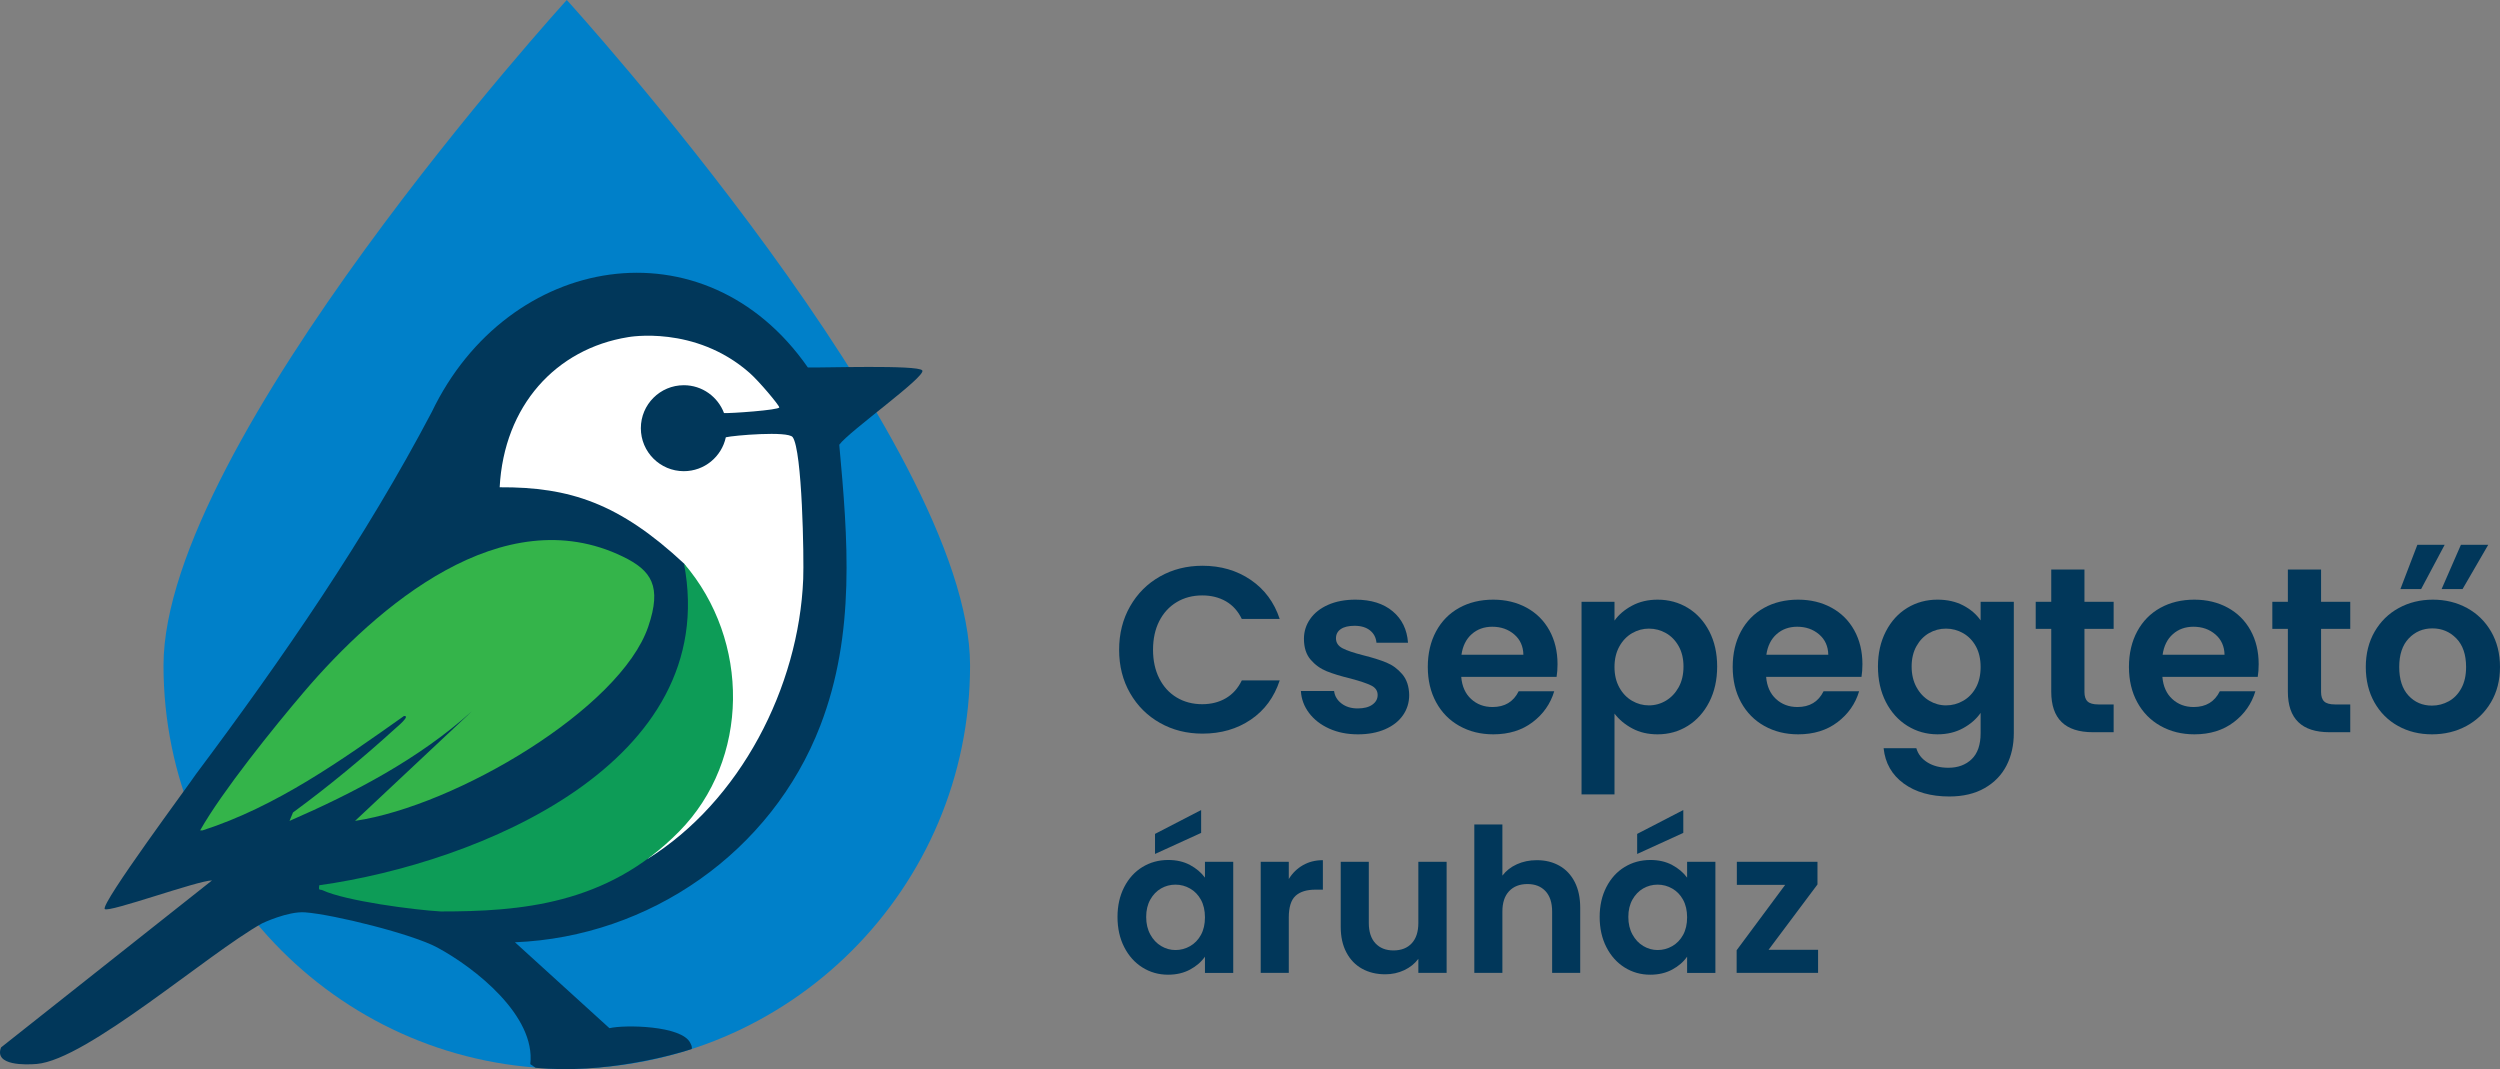 <?xml version="1.0" encoding="utf-8"?>
<!-- Generator: Adobe Illustrator 15.0.0, SVG Export Plug-In . SVG Version: 6.00 Build 0)  -->
<!DOCTYPE svg PUBLIC "-//W3C//DTD SVG 1.1//EN" "http://www.w3.org/Graphics/SVG/1.1/DTD/svg11.dtd">
<svg version="1.1" id="Layer_1" xmlns="http://www.w3.org/2000/svg" xmlns:xlink="http://www.w3.org/1999/xlink" x="0px" y="0px"
	 width="1048.883px" height="448.562px" viewBox="0 0 1048.883 448.562" enable-background="new 0 0 1048.883 448.562"
	 xml:space="preserve">
<rect x="0" y="0" width="1048.883" height="448.562" fill="#808080" stroke="none"/>
<g>
	<path fill="#0080C9" d="M406.994,279.205c0,93.446-75.753,169.198-169.198,169.198c-93.446,0-169.198-75.752-169.198-169.198
		C68.598,185.759,237.796,0,237.796,0S406.994,185.759,406.994,279.205"/>
	<path fill="#01375A" d="M386.955,155.418c1.671,2.554-30.817,25.567-34.838,31.175c3.57,39.188,6.949,79.135-7.939,117.803
		c-20.425,53.046-71.582,88.627-128.124,90.939l39.637,36.041c6.339-1.512,30.311-1.146,33.905,6.16
		c0.448,0.911,0.827,1.585,0.629,2.586c-7.098,2.379-36.616,10.672-65.507,7.867l-2.232-1.526
		c2.363-20.174-22.994-40.309-39.062-48.955c-10.527-5.665-43.404-13.816-55.391-14.73c-7.261-0.553-18.076,4.625-18.076,4.625
		c-22.9,12.794-73.466,57.175-94.515,58.98c-4.488,0.384-18.086,0.84-14.987-6.946l88.493-70.05
		c-5.821-0.009-43.277,13.604-44.979,12.015c-2.07-1.931,36.126-53.284,38.271-56.639c36.472-48.716,71.038-98.899,98.936-151.951
		c31.973-66.589,114.5-80.778,157.768-18.638C344.579,154.357,385.362,152.983,386.955,155.418"/>
	<path fill="#34B44A" d="M83.957,348.403c9.235-16.354,30.894-43.234,43.488-58.012c30.663-35.981,83.399-81.357,133.888-56.864
		c12.024,5.833,16.424,12.423,10.64,29.392c-11.711,34.354-80.559,75.14-123.003,81.483l49.009-45.977
		c-22.246,19.975-49.251,34.107-76.507,45.992l1.457-3.544c14.962-10.96,29.517-23.036,43.212-35.494
		c0.221-0.201,6.376-5.27,3.333-4.967c-26.348,18.635-53.417,37.965-84.516,47.99H83.957z"/>
	<path fill="#FFFFFF" d="M332.564,183.402c-1.96-2.669-24.764-0.728-28.041,0.06c-1.749,8.128-8.97,14.223-17.621,14.223
		c-9.959,0-18.033-8.073-18.033-18.032s8.074-18.033,18.033-18.033c7.719,0,14.286,4.859,16.858,11.678
		c2.171,0.217,23.246-1.25,23.189-2.389c-0.043-0.883-8.385-10.887-12.514-14.511c-22.952-20.154-50.906-14.95-50.906-14.95
		c-30.27,4.879-52.085,28.748-53.888,62.991c29.441-0.17,50.227,6.746,77.313,31.964c44.913,71.043-15.563,124.144-15.563,124.144
		c39.284-24.259,63.789-72.37,65.599-117.608C337.347,234.085,336.608,188.908,332.564,183.402"/>
	<path fill="#0D9C57" d="M184.957,382.403c-11.225-0.627-39.958-4.404-49.6-8.889c-1.165-0.542-1.817,0.434-1.394-2.105
		c66.59-9.334,169.028-51.114,152.994-135.006c27.858,32.369,27.689,82.313-2.034,112.465
		C254.521,379.707,217.999,382.403,184.957,382.403"/>
</g>
<g>
	<path fill="#01375A" d="M474.127,254.405c3.063-5.367,7.243-9.548,12.545-12.546c5.301-2.996,11.244-4.494,17.831-4.494
		c7.704,0,14.454,1.976,20.25,5.927c5.794,3.951,9.844,9.418,12.15,16.397h-15.904c-1.58-3.292-3.803-5.762-6.668-7.408
		c-2.864-1.646-6.174-2.47-9.928-2.47c-4.018,0-7.591,0.938-10.718,2.815c-3.128,1.877-5.565,4.528-7.31,7.952
		c-1.746,3.425-2.618,7.442-2.618,12.051c0,4.544,0.872,8.545,2.618,12.003c1.744,3.457,4.182,6.124,7.31,8.001
		c3.127,1.877,6.7,2.815,10.718,2.815c3.754,0,7.063-0.84,9.928-2.52c2.865-1.679,5.088-4.164,6.668-7.458h15.904
		c-2.307,7.048-6.339,12.53-12.101,16.447c-5.764,3.919-12.53,5.878-20.3,5.878c-6.587,0-12.53-1.497-17.831-4.495
		c-5.302-2.995-9.482-7.161-12.545-12.495c-3.063-5.335-4.594-11.393-4.594-18.177C469.533,265.848,471.064,259.773,474.127,254.405
		z"/>
	<path fill="#01375A" d="M557.646,305.672c-3.556-1.613-6.371-3.803-8.445-6.569c-2.074-2.766-3.211-5.828-3.408-9.187h13.929
		c0.262,2.108,1.299,3.853,3.111,5.235c1.811,1.383,4.065,2.075,6.767,2.075c2.633,0,4.692-0.526,6.174-1.581
		c1.481-1.053,2.223-2.403,2.223-4.05c0-1.778-0.906-3.112-2.717-4.001c-1.812-0.889-4.692-1.859-8.644-2.914
		c-4.084-0.987-7.426-2.008-10.026-3.063c-2.603-1.053-4.84-2.667-6.717-4.84c-1.877-2.174-2.815-5.103-2.815-8.792
		c0-3.028,0.872-5.794,2.618-8.298c1.744-2.502,4.247-4.478,7.507-5.927c3.26-1.447,7.096-2.173,11.508-2.173
		c6.521,0,11.722,1.63,15.608,4.89c3.885,3.26,6.025,7.655,6.421,13.188h-13.237c-0.197-2.174-1.104-3.902-2.717-5.187
		c-1.614-1.284-3.771-1.926-6.47-1.926c-2.504,0-4.43,0.461-5.779,1.383c-1.351,0.923-2.024,2.207-2.024,3.853
		c0,1.845,0.921,3.244,2.766,4.198c1.843,0.955,4.708,1.926,8.594,2.914c3.952,0.987,7.212,2.01,9.78,3.063
		c2.568,1.054,4.79,2.684,6.667,4.89c1.877,2.207,2.848,5.121,2.914,8.742c0,3.161-0.873,5.993-2.617,8.495
		c-1.746,2.504-4.248,4.462-7.508,5.878c-3.26,1.415-7.063,2.123-11.409,2.123C565.219,308.092,561.203,307.286,557.646,305.672z"/>
	<path fill="#01375A" d="M653.07,283.99h-40.007c0.328,3.951,1.712,7.048,4.148,9.285c2.436,2.24,5.434,3.359,8.989,3.359
		c5.137,0,8.792-2.206,10.965-6.619h14.916c-1.58,5.27-4.61,9.6-9.088,12.99c-4.479,3.393-9.977,5.087-16.496,5.087
		c-5.27,0-9.994-1.168-14.176-3.507c-4.183-2.336-7.442-5.646-9.779-9.927c-2.338-4.28-3.507-9.22-3.507-14.817
		c0-5.663,1.151-10.635,3.457-14.917c2.305-4.279,5.532-7.572,9.681-9.878c4.149-2.305,8.923-3.457,14.324-3.457
		c5.201,0,9.861,1.12,13.978,3.358c4.114,2.239,7.31,5.418,9.582,9.532c2.271,4.117,3.407,8.841,3.407,14.176
		C653.465,280.631,653.332,282.41,653.07,283.99z M639.142,274.705c-0.066-3.557-1.351-6.404-3.853-8.545
		c-2.503-2.14-5.565-3.211-9.187-3.211c-3.425,0-6.307,1.038-8.644,3.112c-2.338,2.074-3.771,4.956-4.297,8.644H639.142z"/>
	<path fill="#01375A" d="M684.729,254.108c3.127-1.679,6.7-2.519,10.718-2.519c4.675,0,8.906,1.152,12.693,3.457
		c3.786,2.306,6.782,5.581,8.989,9.829c2.206,4.247,3.31,9.171,3.31,14.768c0,5.599-1.104,10.555-3.31,14.867
		c-2.207,4.313-5.203,7.655-8.989,10.026c-3.787,2.371-8.019,3.556-12.693,3.556c-4.018,0-7.557-0.824-10.619-2.469
		c-3.063-1.646-5.549-3.72-7.458-6.224v33.882H663.54v-80.804h13.829v7.902C679.147,257.878,681.6,255.788,684.729,254.108z
		 M704.287,271.099c-1.351-2.403-3.129-4.231-5.334-5.482c-2.207-1.251-4.594-1.877-7.162-1.877c-2.503,0-4.857,0.642-7.063,1.926
		c-2.207,1.284-3.985,3.146-5.334,5.581c-1.351,2.438-2.025,5.302-2.025,8.595s0.675,6.158,2.025,8.594
		c1.349,2.438,3.127,4.297,5.334,5.581c2.205,1.284,4.56,1.927,7.063,1.927c2.568,0,4.955-0.658,7.162-1.977
		c2.205-1.316,3.983-3.193,5.334-5.63c1.35-2.436,2.025-5.335,2.025-8.693C706.313,276.351,705.637,273.503,704.287,271.099z"/>
	<path fill="#01375A" d="M780.991,283.99h-40.007c0.328,3.951,1.712,7.048,4.148,9.285c2.436,2.24,5.434,3.359,8.989,3.359
		c5.137,0,8.792-2.206,10.965-6.619h14.916c-1.58,5.27-4.61,9.6-9.088,12.99c-4.479,3.393-9.977,5.087-16.496,5.087
		c-5.27,0-9.994-1.168-14.176-3.507c-4.183-2.336-7.442-5.646-9.779-9.927c-2.338-4.28-3.507-9.22-3.507-14.817
		c0-5.663,1.151-10.635,3.457-14.917c2.305-4.279,5.532-7.572,9.681-9.878c4.149-2.305,8.923-3.457,14.324-3.457
		c5.201,0,9.861,1.12,13.978,3.358c4.114,2.239,7.31,5.418,9.582,9.532c2.271,4.117,3.407,8.841,3.407,14.176
		C781.386,280.631,781.253,282.41,780.991,283.99z M767.063,274.705c-0.066-3.557-1.351-6.404-3.853-8.545
		c-2.503-2.14-5.565-3.211-9.187-3.211c-3.425,0-6.307,1.038-8.644,3.112c-2.338,2.074-3.771,4.956-4.297,8.644H767.063z"/>
	<path fill="#01375A" d="M823.664,254.009c3.095,1.614,5.532,3.704,7.311,6.272v-7.804h13.928v55.121
		c0,5.07-1.021,9.597-3.062,13.582c-2.042,3.983-5.104,7.145-9.188,9.483c-4.084,2.337-9.022,3.507-14.817,3.507
		c-7.771,0-14.143-1.813-19.114-5.434c-4.973-3.622-7.788-8.562-8.445-14.817h13.73c0.724,2.502,2.287,4.495,4.692,5.977
		c2.403,1.481,5.317,2.223,8.742,2.223c4.016,0,7.275-1.202,9.779-3.605c2.502-2.404,3.754-6.043,3.754-10.915v-8.496
		c-1.778,2.568-4.232,4.71-7.359,6.421c-3.129,1.712-6.702,2.568-10.718,2.568c-4.61,0-8.826-1.185-12.645-3.556
		c-3.82-2.371-6.833-5.713-9.038-10.026c-2.207-4.313-3.31-9.269-3.31-14.867c0-5.531,1.103-10.437,3.31-14.719
		c2.205-4.279,5.201-7.572,8.989-9.878c3.786-2.305,8.017-3.457,12.693-3.457C816.979,251.589,820.568,252.396,823.664,254.009z
		 M828.999,271.198c-1.318-2.403-3.097-4.248-5.335-5.532c-2.239-1.284-4.643-1.926-7.211-1.926s-4.938,0.626-7.112,1.877
		c-2.173,1.251-3.936,3.079-5.284,5.482c-1.351,2.404-2.025,5.252-2.025,8.544c0,3.294,0.675,6.174,2.025,8.644
		c1.349,2.47,3.127,4.363,5.334,5.68c2.205,1.318,4.56,1.977,7.063,1.977c2.568,0,4.972-0.643,7.211-1.927
		c2.238-1.284,4.017-3.127,5.335-5.532c1.316-2.402,1.976-5.284,1.976-8.643C830.975,276.482,830.315,273.602,828.999,271.198z"/>
	<path fill="#01375A" d="M874.537,263.838v26.474c0,1.845,0.444,3.178,1.333,4.001c0.889,0.824,2.387,1.234,4.495,1.234h6.42v11.656
		h-8.692c-11.656,0-17.484-5.663-17.484-16.99v-26.375h-6.52v-11.36h6.52v-13.533h13.929v13.533h12.248v11.36H874.537z"/>
	<path fill="#01375A" d="M947.239,283.99h-40.007c0.328,3.951,1.712,7.048,4.148,9.285c2.436,2.24,5.434,3.359,8.989,3.359
		c5.137,0,8.792-2.206,10.965-6.619h14.916c-1.58,5.27-4.61,9.6-9.088,12.99c-4.479,3.393-9.977,5.087-16.496,5.087
		c-5.27,0-9.994-1.168-14.176-3.507c-4.183-2.336-7.442-5.646-9.779-9.927c-2.338-4.28-3.507-9.22-3.507-14.817
		c0-5.663,1.151-10.635,3.457-14.917c2.305-4.279,5.532-7.572,9.681-9.878c4.149-2.305,8.923-3.457,14.324-3.457
		c5.201,0,9.861,1.12,13.978,3.358c4.114,2.239,7.31,5.418,9.582,9.532c2.271,4.117,3.407,8.841,3.407,14.176
		C947.634,280.631,947.501,282.41,947.239,283.99z M933.311,274.705c-0.066-3.557-1.351-6.404-3.853-8.545
		c-2.503-2.14-5.565-3.211-9.187-3.211c-3.425,0-6.307,1.038-8.644,3.112c-2.338,2.074-3.771,4.956-4.297,8.644H933.311z"/>
	<path fill="#01375A" d="M973.811,263.838v26.474c0,1.845,0.444,3.178,1.333,4.001c0.889,0.824,2.387,1.234,4.495,1.234h6.42v11.656
		h-8.692c-11.656,0-17.484-5.663-17.484-16.99v-26.375h-6.52v-11.36h6.52v-13.533h13.929v13.533h12.248v11.36H973.811z"/>
	<path fill="#01375A" d="M1006.11,304.585c-4.215-2.336-7.524-5.646-9.928-9.927c-2.404-4.28-3.605-9.22-3.605-14.817
		c0-5.597,1.235-10.536,3.704-14.817c2.47-4.28,5.844-7.59,10.126-9.928c4.279-2.337,9.054-3.507,14.323-3.507
		c5.268,0,10.042,1.17,14.323,3.507c4.28,2.338,7.655,5.647,10.125,9.928c2.47,4.281,3.704,9.221,3.704,14.817
		c0,5.598-1.269,10.537-3.803,14.817c-2.536,4.281-5.961,7.591-10.273,9.927c-4.313,2.339-9.138,3.507-14.472,3.507
		C1015.065,308.092,1010.324,306.924,1006.11,304.585z M1027.398,294.213c2.205-1.218,3.967-3.045,5.284-5.482
		c1.317-2.436,1.976-5.398,1.976-8.89c0-5.202-1.367-9.202-4.099-12.002c-2.734-2.799-6.075-4.199-10.026-4.199
		c-3.952,0-7.261,1.4-9.928,4.199c-2.667,2.8-4.001,6.8-4.001,12.002c0,5.203,1.3,9.203,3.901,12.002
		c2.602,2.8,5.878,4.198,9.829,4.198C1022.837,296.042,1025.191,295.433,1027.398,294.213z M1015.791,247.144h-8.692l7.112-18.571
		h11.458L1015.791,247.144z M1033.177,247.144h-8.792l8.101-18.571h11.459L1033.177,247.144z"/>
	<path fill="#01375A" d="M471.672,372.166c1.879-3.646,4.431-6.45,7.657-8.414c3.226-1.964,6.829-2.945,10.813-2.945
		c3.478,0,6.521,0.702,9.13,2.104c2.608,1.402,4.698,3.17,6.27,5.301v-6.647h11.864v46.618h-11.864v-6.816
		c-1.515,2.188-3.605,3.997-6.27,5.428c-2.665,1.431-5.736,2.146-9.214,2.146c-3.928,0-7.504-1.011-10.729-3.03
		c-3.227-2.02-5.778-4.865-7.657-8.541c-1.88-3.673-2.818-7.895-2.818-12.664C468.854,379.992,469.792,375.813,471.672,372.166z
		 M503.858,377.509c-1.123-2.047-2.638-3.618-4.544-4.712c-1.907-1.095-3.955-1.642-6.143-1.642s-4.207,0.534-6.059,1.6
		s-3.353,2.623-4.502,4.67c-1.15,2.048-1.726,4.474-1.726,7.278c0,2.806,0.575,5.26,1.726,7.363
		c1.149,2.104,2.664,3.717,4.544,4.839c1.879,1.122,3.884,1.683,6.017,1.683c2.188,0,4.235-0.547,6.143-1.641
		c1.906-1.095,3.421-2.664,4.544-4.713c1.122-2.047,1.684-4.502,1.684-7.362C505.542,382.011,504.98,379.558,503.858,377.509z
		 M503.942,349.446l-19.354,8.836v-8.415l19.354-10.014V349.446z"/>
	<path fill="#01375A" d="M546.647,362.994c2.44-1.401,5.23-2.104,8.372-2.104v12.37h-3.113c-3.702,0-6.493,0.87-8.372,2.608
		c-1.881,1.739-2.819,4.769-2.819,9.088v23.225h-11.78v-46.618h11.78v7.237C542.229,366.333,544.207,364.397,546.647,362.994z"/>
	<path fill="#01375A" d="M606.938,361.563v46.618h-11.864v-5.891c-1.516,2.02-3.492,3.605-5.933,4.755
		c-2.44,1.148-5.091,1.725-7.952,1.725c-3.647,0-6.873-0.771-9.677-2.313c-2.807-1.543-5.007-3.814-6.606-6.816
		c-1.599-3-2.397-6.577-2.397-10.729v-27.349h11.78v25.665c0,3.703,0.926,6.551,2.777,8.541c1.851,1.992,4.375,2.987,7.573,2.987
		c3.253,0,5.806-0.995,7.657-2.987c1.852-1.99,2.777-4.838,2.777-8.541v-25.665H606.938z"/>
	<path fill="#01375A" d="M654.229,363.205c2.747,1.543,4.894,3.815,6.437,6.815c1.543,3.002,2.314,6.605,2.314,10.813v27.348H651.2
		v-25.749c0-3.703-0.926-6.549-2.777-8.541c-1.852-1.991-4.376-2.987-7.573-2.987c-3.254,0-5.82,0.996-7.699,2.987
		c-1.881,1.992-2.819,4.838-2.819,8.541v25.749h-11.78v-62.27h11.78v21.458c1.515-2.02,3.534-3.604,6.059-4.755
		c2.524-1.148,5.329-1.725,8.415-1.725C648.339,360.89,651.479,361.662,654.229,363.205z"/>
	<path fill="#01375A" d="M673.961,372.166c1.879-3.646,4.431-6.45,7.657-8.414c3.226-1.964,6.829-2.945,10.813-2.945
		c3.478,0,6.521,0.702,9.13,2.104c2.608,1.402,4.698,3.17,6.27,5.301v-6.647h11.864v46.618h-11.864v-6.816
		c-1.515,2.188-3.605,3.997-6.27,5.428c-2.665,1.431-5.736,2.146-9.214,2.146c-3.928,0-7.504-1.011-10.729-3.03
		c-3.227-2.02-5.778-4.865-7.657-8.541c-1.88-3.673-2.818-7.895-2.818-12.664C671.143,379.992,672.081,375.813,673.961,372.166z
		 M706.147,377.509c-1.123-2.047-2.638-3.618-4.544-4.712c-1.907-1.095-3.955-1.642-6.143-1.642s-4.207,0.534-6.059,1.6
		s-3.353,2.623-4.502,4.67c-1.15,2.048-1.726,4.474-1.726,7.278c0,2.806,0.575,5.26,1.726,7.363
		c1.149,2.104,2.664,3.717,4.544,4.839c1.879,1.122,3.884,1.683,6.017,1.683c2.188,0,4.235-0.547,6.143-1.641
		c1.906-1.095,3.421-2.664,4.544-4.713c1.122-2.047,1.684-4.502,1.684-7.362C707.831,382.011,707.27,379.558,706.147,377.509z
		 M706.231,349.446l-19.354,8.836v-8.415l19.354-10.014V349.446z"/>
	<path fill="#01375A" d="M741.994,398.504h20.784v9.677h-34.164v-9.509l20.364-27.433h-20.279v-9.677h33.827v9.509L741.994,398.504z
		"/>
</g>
</svg>
